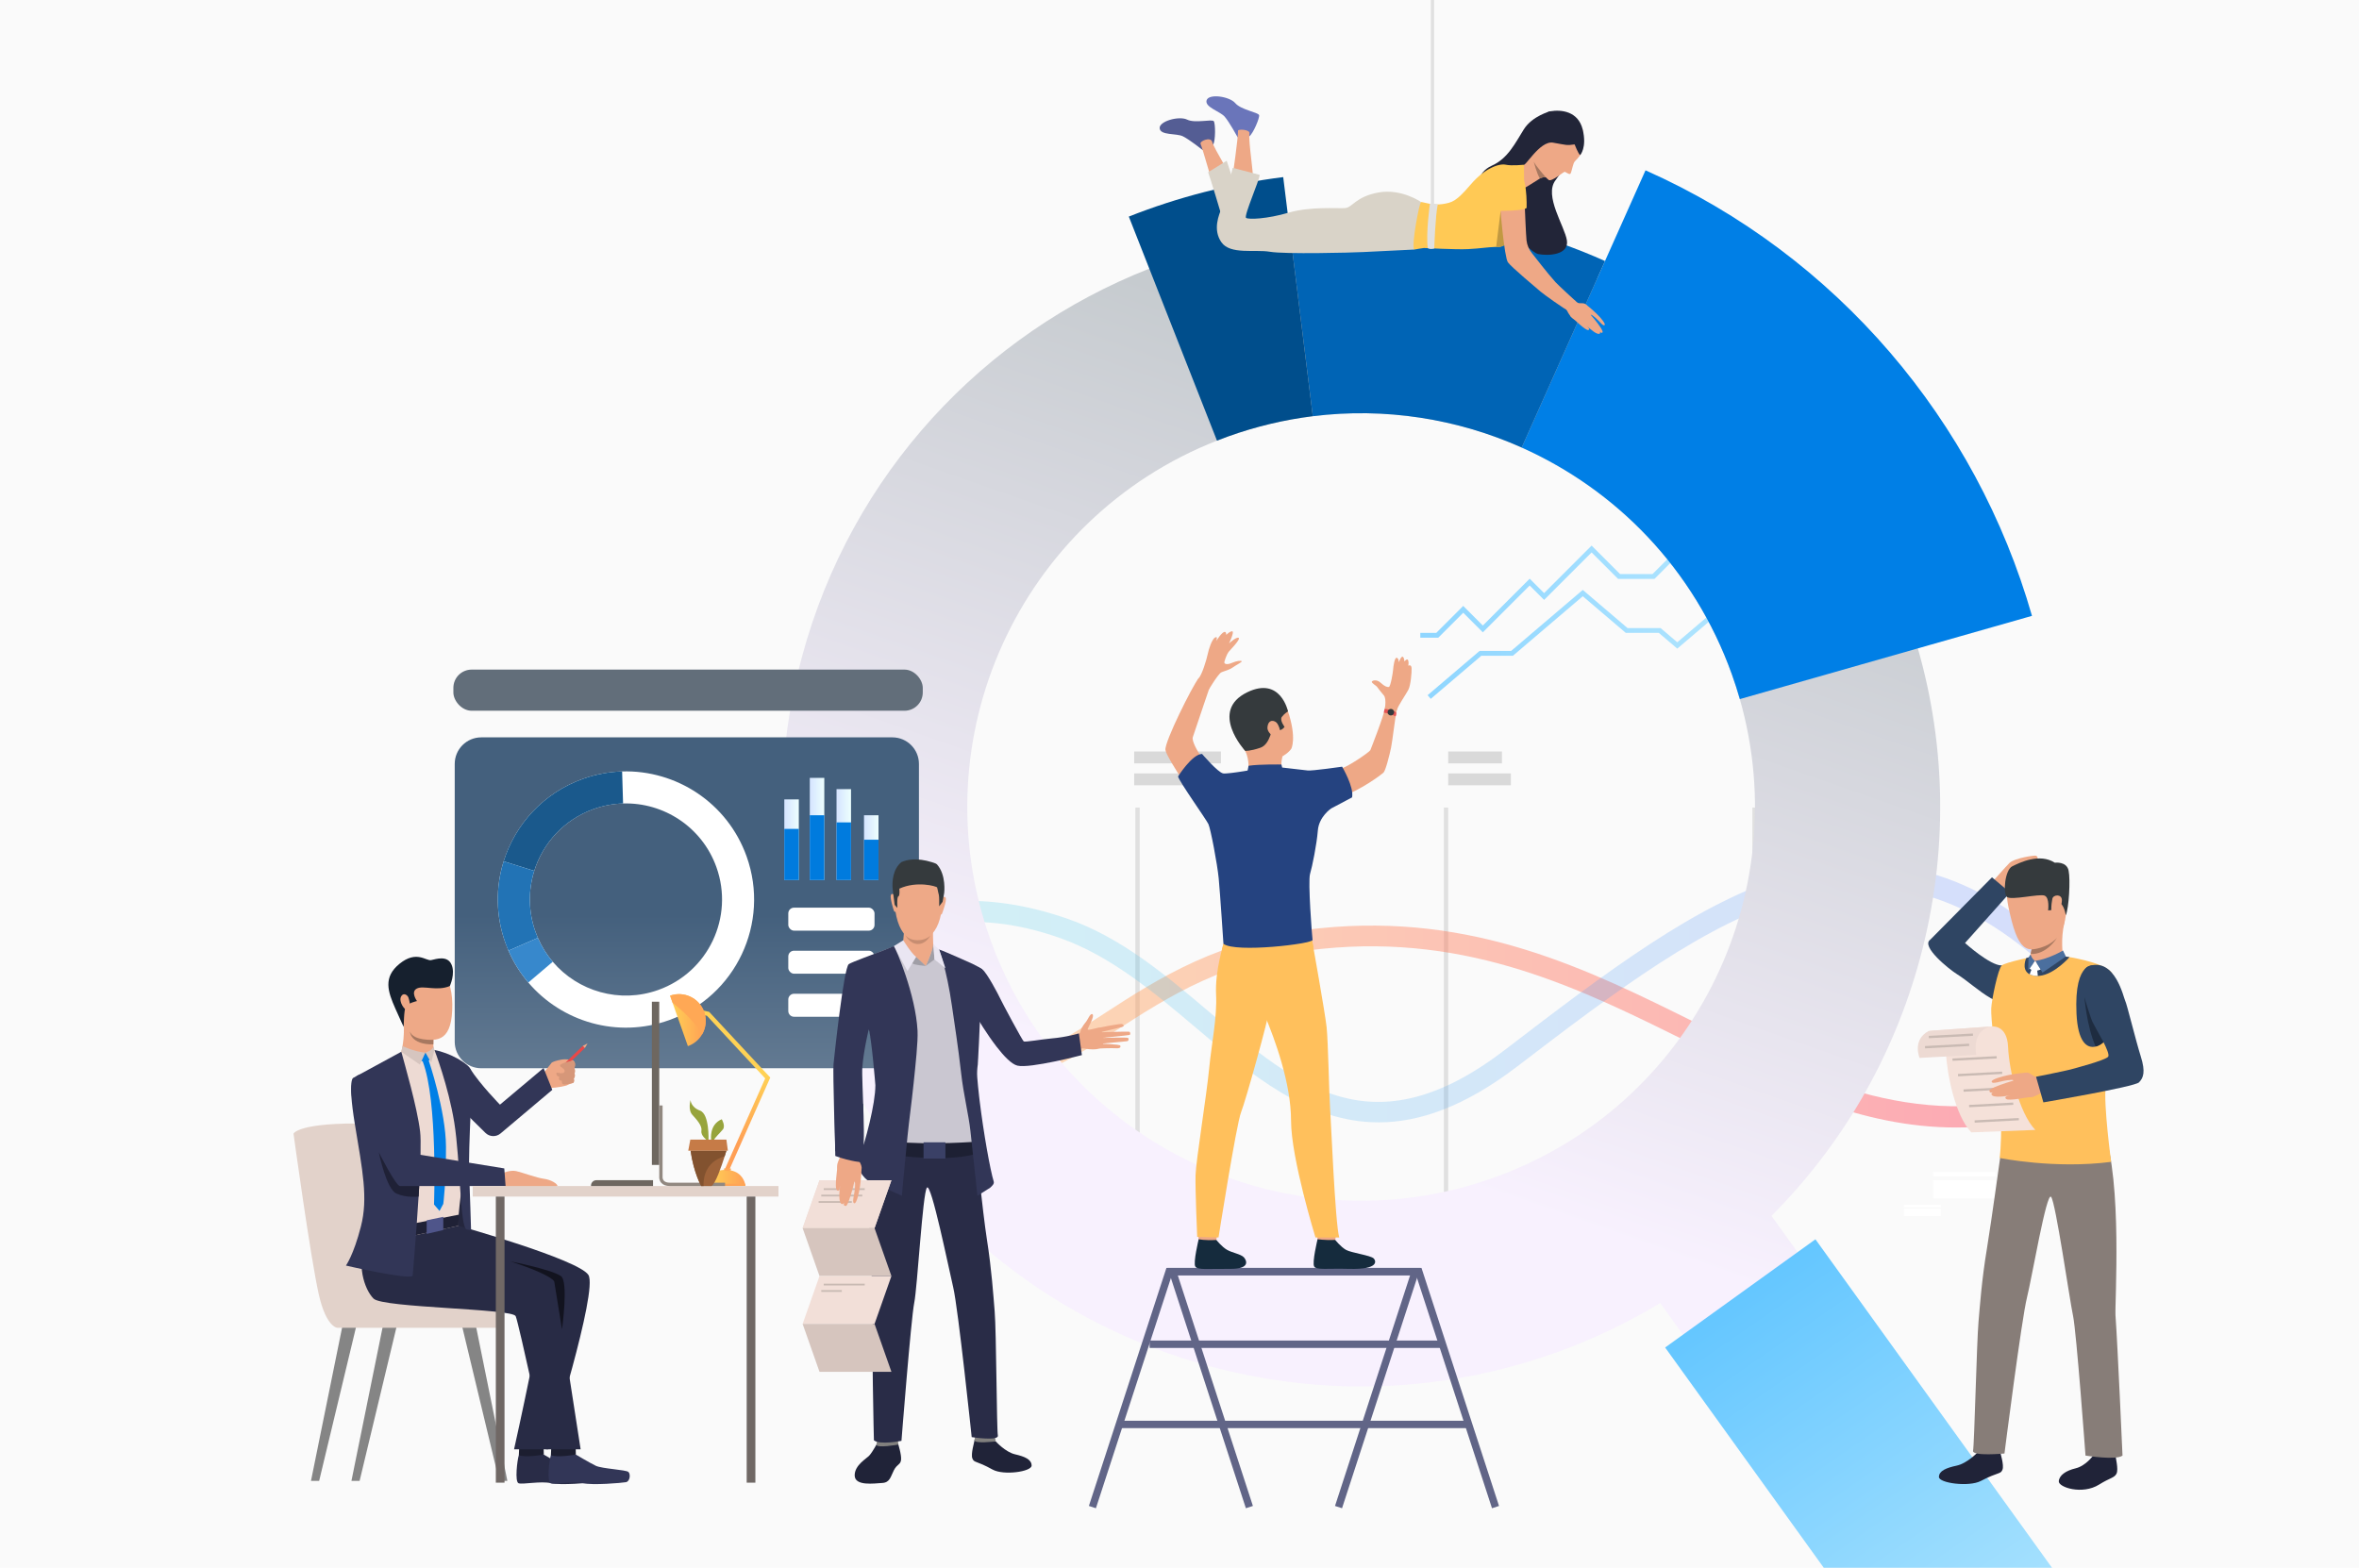 <?xml version="1.0" encoding="UTF-8"?> <svg xmlns="http://www.w3.org/2000/svg" xmlns:xlink="http://www.w3.org/1999/xlink" viewBox="0 0 3008.93 2000"><defs><style> .cls-1 { fill: #f5e1d9; } .cls-2 { mask: url(#mask); } .cls-3 { fill: #ffc955; } .cls-4 { fill: #e0e0e0; } .cls-5 { filter: url(#luminosity-noclip); } .cls-6 { fill: #a77860; } .cls-7 { fill: #ffc05c; } .cls-8 { fill: #12131f; } .cls-9 { fill: #0064b5; } .cls-10 { filter: url(#luminosity-noclip-3); } .cls-11 { filter: url(#luminosity-noclip-7); } .cls-12 { filter: url(#luminosity-noclip-5); } .cls-13 { fill: #007bde; } .cls-14 { fill: url(#linear-gradient-8); } .cls-15 { fill: url(#linear-gradient-5); } .cls-16 { fill: url(#linear-gradient-6); } .cls-17 { fill: url(#linear-gradient-4); } .cls-18 { fill: url(#linear-gradient-3); } .cls-19 { fill: url(#linear-gradient-2); } .cls-20 { fill: #ffa855; } .cls-21 { fill: #1d2033; } .cls-22 { fill: #918880; } .cls-23 { fill: #2f6b8c; } .cls-24 { fill: url(#linear-gradient-9); } .cls-24, .cls-25, .cls-26, .cls-27 { mix-blend-mode: multiply; } .cls-25 { fill: url(#linear-gradient-7); } .cls-28 { fill: #d9d9d9; } .cls-29 { fill: #c29941; } .cls-30 { fill: #152b3d; } .cls-31 { fill: url(#linear-gradient); } .cls-32 { fill: #e55353; } .cls-33 { fill: #6a75ba; } .cls-34 { fill: #16202e; } .cls-35 { fill: #eb4747; } .cls-36 { fill: #c78d71; } .cls-37 { fill: #616587; } .cls-38 { fill: #877d78; } .cls-39 { fill: #2273b5; } .cls-40 { fill: #9e633a; } .cls-41 { fill: #97a43c; } .cls-42 { isolation: isolate; } .cls-43 { mask: url(#mask-2); } .cls-44 { mask: url(#mask-3); } .cls-45 { mask: url(#mask-4); } .cls-46 { mask: url(#mask-5); } .cls-47 { mask: url(#mask-7); } .cls-48 { mask: url(#mask-6); } .cls-49 { mask: url(#mask-1); } .cls-26 { fill: url(#linear-gradient-11); } .cls-27 { fill: url(#linear-gradient-13); } .cls-50 { fill: #4b6f9e; } .cls-51 { fill: #254380; } .cls-52 { fill: #cac7d1; } .cls-53 { fill: #6e6760; } .cls-54 { fill: #292c47; } .cls-55 { fill: #222538; } .cls-56, .cls-57 { mix-blend-mode: hard-light; } .cls-58 { fill: #323657; } .cls-59 { fill: #545d94; } .cls-60 { fill: #d6c5be; } .cls-61 { fill: #1f2136; } .cls-62 { fill: #fff; } .cls-63 { fill: #3a4066; } .cls-64 { fill: #1a598c; } .cls-65 { fill: #282b45; } .cls-66 { fill: #24263d; } .cls-67 { fill: #2f4563; } .cls-68 { fill: #81807e; } .cls-69 { fill: #fafafa; } .cls-70 { fill: #c67b47; } .cls-71 { fill: #4f558a; } .cls-72 { fill: url(#linear-gradient-10); } .cls-73 { fill: url(#linear-gradient-12); } .cls-74 { fill: url(#linear-gradient-19); } .cls-75 { fill: url(#linear-gradient-14); } .cls-76 { fill: url(#linear-gradient-21); } .cls-77 { fill: url(#linear-gradient-20); } .cls-78 { fill: url(#linear-gradient-22); } .cls-79 { fill: url(#linear-gradient-23); } .cls-80 { fill: url(#linear-gradient-16); } .cls-81 { fill: url(#linear-gradient-17); } .cls-82 { fill: url(#linear-gradient-18); } .cls-83 { fill: #a09ea6; } .cls-84 { fill: #004e8c; } .cls-85 { fill: #e2d2ca; } .cls-86 { fill: #b8b8b8; } .cls-87 { fill: #3788cc; } .cls-88 { fill: #007fe6; } .cls-89 { opacity: .43; } .cls-90 { opacity: .22; } .cls-57 { fill: url(#linear-gradient-15); } .cls-91 { fill: #858585; } .cls-92 { fill: #1e2c40; } .cls-93 { fill: #202338; } .cls-94 { fill: #d69779; } .cls-95 { fill: #eae6f2; } .cls-96 { fill: #82522f; } .cls-97 { fill: #ffa555; } .cls-98 { fill: #1c1e30; } .cls-99 { fill: #f2dfd8; } .cls-100 { fill: #eea886; } .cls-101 { fill: #d9d3c8; } .cls-102 { fill: #c9bab3; } .cls-103 { fill: #eea987; } .cls-104 { fill: #eddad3; } .cls-105 { fill: #706865; } .cls-106 { fill: #d6c5bf; } .cls-107 { fill: #353a3d; } </style><linearGradient id="linear-gradient" x1="1057.39" y1="1309.6" x2="2631.48" y2="1309.6" gradientUnits="userSpaceOnUse"><stop offset="0" stop-color="#ffc05c"></stop><stop offset="1" stop-color="#ff3857"></stop></linearGradient><linearGradient id="linear-gradient-2" x1="1057.39" y1="1267" x2="2632.31" y2="1267" gradientUnits="userSpaceOnUse"><stop offset="0" stop-color="#40d5e6"></stop><stop offset="1" stop-color="#57f"></stop></linearGradient><linearGradient id="linear-gradient-3" x1="1820.95" y1="767.97" x2="2382.35" y2="767.97" gradientUnits="userSpaceOnUse"><stop offset="0" stop-color="#8fd6ff"></stop><stop offset="1" stop-color="#bfebfe"></stop></linearGradient><linearGradient id="linear-gradient-4" x1="1811.61" y1="695.89" x2="2371.2" y2="695.89" xlink:href="#linear-gradient-3"></linearGradient><linearGradient id="linear-gradient-5" x1="1915.66" y1="518.19" x2="1599.24" y2="1419.67" gradientUnits="userSpaceOnUse"><stop offset="0" stop-color="#c6cbcf"></stop><stop offset="1" stop-color="#f8f1fe"></stop></linearGradient><linearGradient id="linear-gradient-6" x1="2162.52" y1="1558.64" x2="2639.68" y2="2248.58" gradientUnits="userSpaceOnUse"><stop offset="0" stop-color="#57c1ff"></stop><stop offset="1" stop-color="#bfebfe"></stop></linearGradient><filter id="luminosity-noclip" x="378.48" y="1021.37" width="99.79" height="48.5" color-interpolation-filters="sRGB" filterUnits="userSpaceOnUse"></filter><filter id="luminosity-noclip-2" x="378.48" y="-9192" width="99.79" height="32766" color-interpolation-filters="sRGB" filterUnits="userSpaceOnUse"></filter><mask id="mask-1" x="378.48" y="-9192" width="99.79" height="32766" maskUnits="userSpaceOnUse"></mask><linearGradient id="linear-gradient-7" x1="423.47" y1="808.32" x2="431.87" y2="1214.52" gradientUnits="userSpaceOnUse"><stop offset="0" stop-color="#fff"></stop><stop offset="1" stop-color="#000"></stop></linearGradient><mask id="mask" x="378.48" y="1021.37" width="99.79" height="48.5" maskUnits="userSpaceOnUse"><g class="cls-5"><g class="cls-49"><polygon class="cls-25" points="401.87 1069.88 478.27 1069.88 454.89 1021.37 378.48 1021.37 401.87 1069.88"></polygon></g></g></mask><linearGradient id="linear-gradient-8" x1="423.47" y1="808.32" x2="431.87" y2="1214.52" gradientUnits="userSpaceOnUse"><stop offset="0" stop-color="#40d5e6"></stop><stop offset="1" stop-color="#57f"></stop></linearGradient><filter id="luminosity-noclip-3" x="342.73" y="1021.37" width="41.59" height="48.5" color-interpolation-filters="sRGB" filterUnits="userSpaceOnUse"></filter><filter id="luminosity-noclip-4" x="342.73" y="-9192" width="41.59" height="32766" color-interpolation-filters="sRGB" filterUnits="userSpaceOnUse"></filter><mask id="mask-3" x="342.73" y="-9192" width="41.59" height="32766" maskUnits="userSpaceOnUse"></mask><linearGradient id="linear-gradient-9" x1="358.65" y1="809.66" x2="367.05" y2="1215.86" gradientUnits="userSpaceOnUse"><stop offset="0" stop-color="#fff"></stop><stop offset="1" stop-color="#000"></stop></linearGradient><mask id="mask-2" x="342.73" y="1021.37" width="41.59" height="48.5" maskUnits="userSpaceOnUse"><g class="cls-10"><g class="cls-44"><polygon class="cls-24" points="366.12 1069.88 384.32 1069.88 360.94 1021.37 342.73 1021.37 366.12 1069.88"></polygon></g></g></mask><linearGradient id="linear-gradient-10" x1="358.65" y1="809.66" x2="367.05" y2="1215.86" xlink:href="#linear-gradient-8"></linearGradient><filter id="luminosity-noclip-5" x="2419.55" y="164.95" width="84.72" height="32.68" color-interpolation-filters="sRGB" filterUnits="userSpaceOnUse"></filter><filter id="luminosity-noclip-6" x="2419.55" y="-9192" width="84.72" height="32766" color-interpolation-filters="sRGB" filterUnits="userSpaceOnUse"></filter><mask id="mask-5" x="2419.55" y="-9192" width="84.72" height="32766" maskUnits="userSpaceOnUse"></mask><linearGradient id="linear-gradient-11" x1="2508.55" y1="6.81" x2="2411.09" y2="371.39" gradientTransform="translate(4923.82 362.57) rotate(-180)" gradientUnits="userSpaceOnUse"><stop offset="0" stop-color="#fff"></stop><stop offset="1" stop-color="#000"></stop></linearGradient><mask id="mask-4" x="2419.55" y="164.95" width="84.72" height="32.68" maskUnits="userSpaceOnUse"><g class="cls-12"><g class="cls-46"><rect class="cls-26" x="2419.55" y="164.95" width="84.72" height="32.68" transform="translate(4923.82 362.57) rotate(180)"></rect></g></g></mask><linearGradient id="linear-gradient-12" x1="2508.55" y1="6.81" x2="2411.09" y2="371.39" gradientTransform="translate(4923.82 362.57) rotate(-180)" xlink:href="#linear-gradient-8"></linearGradient><filter id="luminosity-noclip-7" x="2419.55" y="149.7" width="84.72" height="6.15" color-interpolation-filters="sRGB" filterUnits="userSpaceOnUse"></filter><filter id="luminosity-noclip-8" x="2419.55" y="-9192" width="84.72" height="32766" color-interpolation-filters="sRGB" filterUnits="userSpaceOnUse"></filter><mask id="mask-7" x="2419.55" y="-9192" width="84.72" height="32766" maskUnits="userSpaceOnUse"></mask><linearGradient id="linear-gradient-13" x1="2494.27" y1="31.74" x2="2418.78" y2="314.1" gradientTransform="translate(4923.82 305.55) rotate(-180)" gradientUnits="userSpaceOnUse"><stop offset="0" stop-color="#fff"></stop><stop offset="1" stop-color="#000"></stop></linearGradient><mask id="mask-6" x="2419.55" y="149.7" width="84.72" height="6.15" maskUnits="userSpaceOnUse"><g class="cls-11"><g class="cls-47"><rect class="cls-27" x="2419.55" y="149.7" width="84.72" height="6.15" transform="translate(4923.82 305.55) rotate(180)"></rect></g></g></mask><linearGradient id="linear-gradient-14" x1="2494.27" y1="31.74" x2="2418.78" y2="314.1" gradientTransform="translate(4923.82 305.55) rotate(-180)" xlink:href="#linear-gradient-8"></linearGradient><linearGradient id="linear-gradient-15" x1="877.64" y1="973.82" x2="877.64" y2="1506.17" gradientUnits="userSpaceOnUse"><stop offset="0" stop-color="#626e7a"></stop><stop offset="1" stop-color="#f5f5f5"></stop></linearGradient><linearGradient id="linear-gradient-16" x1="876.06" y1="1166.85" x2="876.06" y2="2306.57" gradientUnits="userSpaceOnUse"><stop offset="0" stop-color="#44607d"></stop><stop offset="1" stop-color="#f5f5f5"></stop></linearGradient><linearGradient id="linear-gradient-17" x1="1000.39" y1="1071.25" x2="1018.91" y2="1071.25" gradientUnits="userSpaceOnUse"><stop offset="0" stop-color="#d5e4ff"></stop><stop offset="1" stop-color="#edfffe"></stop></linearGradient><linearGradient id="linear-gradient-18" x1="1032.89" y1="1057.53" x2="1051.41" y2="1057.53" xlink:href="#linear-gradient-17"></linearGradient><linearGradient id="linear-gradient-19" x1="1067" y1="1064.71" x2="1085.51" y2="1064.71" xlink:href="#linear-gradient-17"></linearGradient><linearGradient id="linear-gradient-20" x1="1102.04" y1="1081.37" x2="1120.55" y2="1081.37" xlink:href="#linear-gradient-17"></linearGradient><linearGradient id="linear-gradient-21" x1="936.52" y1="1459.52" x2="936.52" y2="1369.85" gradientUnits="userSpaceOnUse"><stop offset="0" stop-color="#ff9f55"></stop><stop offset="1" stop-color="#ffd255"></stop></linearGradient><linearGradient id="linear-gradient-22" x1="-8729.8" y1="1502.78" x2="-8682.09" y2="1502.78" gradientTransform="translate(-7778.95) rotate(-180) scale(1 -1)" xlink:href="#linear-gradient-21"></linearGradient><linearGradient id="linear-gradient-23" x1="-8679.15" y1="1301.4" x2="-8633.63" y2="1301.4" gradientTransform="translate(-7778.95) rotate(-180) scale(1 -1)" xlink:href="#linear-gradient-21"></linearGradient></defs><g class="cls-42"><g id="_Слой_1" data-name="Слой 1"><g><rect class="cls-69" width="3008.93" height="2000"></rect><g><rect class="cls-4" x="1448.15" y="1030.26" width="5.53" height="580.66"></rect><rect class="cls-4" x="1841.67" y="1030.26" width="5.53" height="580.66"></rect><rect class="cls-4" x="2235.19" y="1030.26" width="5.54" height="580.66"></rect><rect class="cls-28" x="1057.39" y="958.7" width="94.26" height="15.14"></rect><rect class="cls-28" x="1057.39" y="986.68" width="133.7" height="15.14"></rect><rect class="cls-28" x="1446.67" y="958.7" width="110.66" height="15.14"></rect><rect class="cls-28" x="1446.67" y="986.68" width="70.76" height="15.14"></rect><rect class="cls-28" x="1847.2" y="958.7" width="68.57" height="15.14"></rect><rect class="cls-28" x="1847.2" y="986.68" width="79.93" height="15.14"></rect><rect class="cls-28" x="2240.73" y="958.7" width="99.89" height="15.14"></rect><rect class="cls-28" x="2240.73" y="986.68" width="79.93" height="15.14"></rect><rect class="cls-86" x="1450.91" y="1645.32" width="62.61" height="20.18"></rect><rect class="cls-86" x="1847.2" y="1645.32" width="62.61" height="20.18"></rect><rect class="cls-86" x="2240.73" y="1645.32" width="62.61" height="20.18"></rect><g class="cls-89"><path class="cls-31" d="M2495.11,1438.39c-122.74,0-229.44-53.06-340.67-108.38-137.33-68.29-279.32-138.9-468.51-119.56-120.81,12.35-196.64,61.55-263.54,104.95-60.58,39.3-117.85,73.87-195.41,76.82-125.36,4.77-168.84-48.7-169.57-51.96v-34.31h0c.16.59,27.53,60.6,169.44,59.89,69.89-.35,121.47-33.82,181.19-72.57,69.41-45.03,148.07-96.07,275.22-109.07,196.78-20.11,342.25,52.23,482.94,122.19,147.21,73.2,287.68,141.85,465.3,82.29v28.21c-50.63,16.98-91.12,21.49-136.37,21.49Z"></path></g><g class="cls-90"><path class="cls-19" d="M1758.35,1431.82c-90.6,0-162.46-60.93-232.81-120.57-53.34-45.22-108.68-91.46-172.56-114.27-194.96-69.61-294.7,57.5-295.59,58.62v-38.66c1.05-1.32,18.85-24.43,70.32-46.48,46.86-20.08,125.49-36.1,233.94,1.62,68.71,23.9,125.77,72.28,180.96,119.06,111.94,94.91,208.62,176.87,376.52,48.49,127.16-97.24,247.04-189.9,364.99-223.76,115.36-33.11,235.63-8.87,348.21,103.71l-.83,35.11c-239.14-240.19-442.76-88.02-696.34,105.89-67.17,51.36-125.04,71.25-176.79,71.25Z"></path></g></g><polygon class="cls-18" points="1824.94 891.54 1820.95 886.85 1887.24 830.38 1927.5 830.38 2018.84 752.56 2075.97 801.23 2118.1 801.23 2139.4 819.37 2205.56 763.01 2239.14 763.01 2378.36 644.4 2382.35 649.09 2241.4 769.17 2207.82 769.17 2139.4 827.46 2115.83 807.39 2073.71 807.39 2018.84 760.65 1929.77 836.54 1889.51 836.54 1824.94 891.54"></polygon><polygon class="cls-17" points="1834.52 813.53 1811.61 813.53 1811.61 807.37 1831.97 807.37 1866.37 772.97 1891.38 797.99 1951.14 738.23 1969.52 756.61 2030.1 696.03 2066.4 732.33 2107.79 732.33 2171.68 668.45 2226.78 668.45 2267.51 627.71 2317.37 627.71 2366.84 578.24 2371.2 582.6 2319.92 633.88 2270.06 633.88 2229.33 674.61 2174.23 674.61 2110.35 738.49 2063.85 738.49 2030.1 704.74 1969.52 765.32 1951.14 746.94 1891.38 806.7 1866.37 781.68 1834.52 813.53"></polygon><path class="cls-15" d="M2446.34,827.54c-.04-.13-.07-.26-.11-.39-58.92-205.48-205.97-381.12-409.14-471.49h-.02c-34.81-15.63-71.33-28.58-109.24-38.79-94.86-25.53-190.44-31.31-282.31-19.94-.07.02-.17.02-.24.04l-.13-.04c-61.82,7.74-121.99,23.18-179.2,45.8-.11.04-.22.09-.34.13-210.12,82.64-379.6,260.5-442.76,495.23-106.02,393.96,127.33,799.15,521.16,905.14,202.24,54.42,407.43,19.38,573.6-80.88l31.02,43.08,146.19-105.28-35.29-49.01c88.06-88.31,154.91-200.14,189.65-329.23,36.13-134.25,32.86-269.84-2.84-394.37ZM1905.59,1502.29c-261.11,93.57-548.66-42.23-642.23-303.34-91.84-256.25,37.25-537.98,288.91-636.81,4.77-1.87,9.57-3.68,14.43-5.42,35.63-12.77,71.74-21.27,107.78-25.76,92.42-11.51,184.36,3.29,266.46,39.96,120.6,53.87,219.91,154.96,267.99,289.13,3.78,10.56,7.2,21.16,10.24,31.79,72.13,252.25-63.03,520.64-313.58,610.43Z"></path><path class="cls-88" d="M2591.81,785.67l-145.58,41.48-227.05,64.71c-3.05-10.64-6.47-21.23-10.24-31.8-48.08-134.17-147.39-235.26-267.99-289.13l96.13-215.28h.02l10.11-22.66,51.67-115.71c244.87,108.92,422.05,320.69,492.94,568.38Z"></path><path class="cls-9" d="M2047.21,332.99l-10.11,22.66-96.15,215.28c-82.1-36.67-174.04-51.48-266.46-39.96l-28.95-234.05-3.03-24.54c94.98-11.79,193.78-5.81,291.86,20.58,39.14,10.52,76.9,23.91,112.85,40.04Z"></path><path class="cls-84" d="M1674.48,530.96c-36.04,4.49-72.15,12.99-107.78,25.76-4.86,1.74-9.66,3.55-14.43,5.42l-86.32-219.43-26.13-66.41c62.83-24.88,128.9-41.85,196.79-50.34l.15.04,5.74,46.38,3.03,24.54,28.95,234.05Z"></path><polygon class="cls-16" points="2617.32 2000 2326.22 2000 2123.9 1719.05 2315.6 1581.01 2617.32 2000"></polygon><g><g><g><path class="cls-33" d="M1578.6,175.07s-10.49-19.26-16.46-26.18c-5.97-6.93-25.79-12.13-23.1-20.98,2.7-8.85,29.26-5,36.57,3.66,7.31,8.66,29.64,11.74,30.41,15.4.77,3.66-7.75,23.67-12.54,26.95-4.79,3.27-14.89,1.16-14.89,1.16Z"></path><path class="cls-59" d="M1534.01,191.38s-17.09-13.55-25.31-17.54c-8.23-3.99-28.49-.89-29.53-10.08-1.04-9.2,24.86-16.21,35.02-11.17,10.15,5.04,31.87-.99,34.03,2.06,2.16,3.05,2.29,24.81-.81,29.71s-13.39,7.02-13.39,7.02Z"></path><path class="cls-100" d="M1571.96,226.65s7.46-51.01,7.12-59.86c-.1-2.53,15.35-1.59,14.63,3.27-1.57,10.58,5.56,51.59,4.32,59.09-1.24,7.51-26.7,2.22-26.07-2.5Z"></path><path class="cls-100" d="M1548.59,241.31s-13.98-49.53-17.24-57.77c-1.45-3.67,12.79-9.34,14.73-2.81,3.03,10.26,25.58,45.14,27.43,52.52,1.84,7.38-23.62,12.65-24.92,8.06Z"></path><path class="cls-101" d="M1558.29,275.73s-15.01-50.62-17.32-56.01l23.67-14.63s10.97,32.34,12.51,40.42c1.54,8.08-18.86,30.22-18.86,30.22Z"></path><path class="cls-55" d="M1977.37,141.98s-22.86,5.78-33.74,23.07c-10.88,17.29-20.28,37.2-40.72,46.24-20.44,9.03-20.57,32.31-18.98,35.9,1.59,3.59,64.38,74.17,78.08,76.9,13.7,2.73,39.35.83,36.61-17.31-2.74-18.14-29.63-57.15-14.54-76.83,15.09-19.68,18.89-37.81,18.89-37.81l-25.61-50.16Z"></path><path class="cls-100" d="M1973.39,226.4s-.67-.22-1.79-.32c-1.3-.12-3.19-.08-5.35.64-.54.18-1.25.54-2.09,1.04-5.43,3.2-18.29,11.89-20.03,12.1-2.01.24-.31-29.75-.31-29.75,0,0,6.85-12.11,7.71-20.08.86-7.97,21.86,36.38,21.86,36.38Z"></path><path class="cls-101" d="M1812.56,257.74s-25.12-17.61-54.57-12.13c-29.45,5.49-32.62,19.25-42.73,19.88-10.11.62-43.89-2.26-71.6,5.82-27.72,8.08-51.1,8.95-54.28,6.64-3.18-2.31,17.32-48.5,17.32-54.86l-34.36-8.95s-9.82,41-13.66,50.24c-4.12,9.88-12.03,28.49-.77,44.66,11.26,16.17,42.73,8.88,61.79,12.14,19.05,3.26,104.35,1.17,119.24.37,16.17-.87,64.96-3.18,64.96-3.18l8.66-60.63Z"></path><path class="cls-100" d="M2018.87,166.45s1.6,24.81-3.91,32.26c-2.2,2.98-3.7,4.6-4.7,5.47-1.41,1.23-2.51,2.78-3.14,4.55-1.7,4.77-2.75,11.49-4.11,12.92-1.48,1.56-5.76-2.41-7.32-2.42-1.55,0-16.67,13.04-20.28,10.37-3.61-2.67-25.67-25.05-23.81-40.39,1.85-15.34,8.62-38.25,33.45-38.11,24.83.14,31.92,9.18,33.82,15.35Z"></path><path class="cls-3" d="M1943.83,284.88c-.48,1.02-9.61,15.6-19.61,24.06-4.15,3.51-8.45,5.97-12.35,5.97-1.19,0-2.35.02-3.48.05-11.48.31-20.29,2.07-35.79,2.84-16.1.8-55.15-1.44-56.3-1.44s-12.42,2.02-12.42,2.02c-4.04-4.91,6.64-60.34,8.66-60.63,2.02-.29,15.01,4.62,27.43,2.6,12.42-2.02,17.32-3.18,35.8-24.83,18.48-21.65,36.96-27.14,44.75-25.41,7.8,1.73,23.29,0,23.29,0,0,0,.67,73.33,0,74.78Z"></path><path class="cls-55" d="M2008.43,184.22s4.63,11.99,7.08,13.64c0,0,8.93-9.44,3.2-32.75-5.74-23.3-27.37-25.5-41.33-23.13-17.38,2.95-34.89,61.77-33.98,67.5.9,5.73,20.38-30.4,37.45-27.49,17.07,2.91,17.2,3.86,27.6,2.23Z"></path><path class="cls-6" d="M1971.6,226.07c-1.3-.12-3.18.01-5.33.74-.54.18-1.27.45-2.11.94-3.99-6.23-7.69-20.99-7.81-21.49,2.66,5.68,15.25,19.81,15.25,19.81Z"></path><path class="cls-29" d="M1924.23,308.93c-4.15,3.51-8.45,5.97-12.35,5.97-1.19,0-2.35.02-3.48.05l5.66-45.95,10.16,39.94Z"></path><path class="cls-100" d="M2014.06,388.07l-11.08,10.08c-9.56-5.12-33.52-22.37-38.13-26.29-4.83-4.12-37.07-31.08-41.5-37.23-4.47-6.15-10.12-69.66-9.55-72.57.57-2.87,28.03-4.34,31.14,2.38,0,0,1.43,36.22,2.17,42.29.7,6.06,3.02,11.54,7.18,16.64,5.75,7.06,18.01,23.45,29.88,36.71,2.83,3.16,26.23,24.84,29.89,27.99Z"></path><path class="cls-3" d="M1947.2,265.24s1.73-48.24-13.95-47.64c-19.83.75-22.81,25.02-20.11,51.39,0,0,29.64.29,34.07-3.75Z"></path><path class="cls-100" d="M2008.72,383.34s1.48,2.32,3.62,3.05c3.69,1.25,9.15-1.15,11.85,3.68,2.69,4.84-10.31,16.92-13.8,17.65-3.49.73-9.09-4.7-13.47-15.43-4.38-10.73,11.81-8.95,11.81-8.95Z"></path><path class="cls-100" d="M2023.04,388.56s6.63,5.05,13.34,11.53c5.88,5.69,11.87,13.16,10.36,14.56-2.06,1.93-6.08-4.49-12.29-9.75-5.72-4.85-5.39-2.98-5.39-2.98,0,0-.06-.54,5.15,5.91,5.61,6.93,11.4,15.15,9.67,16.34-1.08.75-1.13.94-3.58-1.26,1.14,1.55.87,2.07.27,2.57-3.13,2.62-12.95-6.35-16.85-9.91,2.98,2.75,4.87,5.08,1.85,5.44-3.46.41-16.78-12.87-22.01-17.19-5.7-4.71,19.48-15.26,19.48-15.26Z"></path></g><path class="cls-4" d="M1823.85,259.95s-5.3,37.96-2.69,56.63c0,0,2.76,2.05,8.25.39,0,0,1.37-41.44,4.45-56.15,0,0-1.69-1.28-10.02-.88Z"></path></g><rect class="cls-4" x="1825.1" width="4.1" height="288.65"></rect></g><g><rect class="cls-62" x="2465.93" y="1495.11" width="79.47" height="5.57" transform="translate(5011.34 2995.79) rotate(180)"></rect><rect class="cls-62" x="2465.93" y="1505.61" width="79.47" height="23.42" transform="translate(5011.34 3034.63) rotate(180)"></rect><rect class="cls-62" x="2428.61" y="1536.9" width="46.88" height="3.5" transform="translate(4904.09 3077.3) rotate(180)"></rect><rect class="cls-62" x="2428.61" y="1541.93" width="46.88" height="9.48" transform="translate(4904.09 3093.34) rotate(180)"></rect><rect class="cls-62" x="2558.45" y="1465.09" width="3.5" height="65.62" transform="translate(5120.4 2995.79) rotate(180)"></rect></g><g class="cls-2"><polygon class="cls-14" points="401.87 1069.88 478.27 1069.88 454.89 1021.37 378.48 1021.37 401.87 1069.88"></polygon></g><g class="cls-43"><polygon class="cls-72" points="366.12 1069.88 384.32 1069.88 360.94 1021.37 342.73 1021.37 366.12 1069.88"></polygon></g><g class="cls-45"><rect class="cls-73" x="2419.55" y="164.95" width="84.72" height="32.68" transform="translate(4923.82 362.57) rotate(180)"></rect></g><g class="cls-48"><rect class="cls-75" x="2419.55" y="149.7" width="84.72" height="6.15" transform="translate(4923.82 305.55) rotate(180)"></rect></g><rect class="cls-57" x="578.29" y="854.23" width="598.71" height="52.47" rx="23.29" ry="23.29"></rect><g><polygon class="cls-37" points="1494.62 1626.93 1798.63 1626.93 1702.82 1921.18 1711.78 1924.1 1811.61 1617.51 1487.78 1617.51 1388.89 1921.18 1397.85 1924.1 1494.62 1626.93"></polygon><polygon class="cls-37" points="1598.09 1921.18 1502.27 1626.93 1806.28 1626.93 1903.05 1924.1 1912.01 1921.18 1813.13 1617.51 1489.29 1617.51 1589.13 1924.1 1598.09 1921.18"></polygon><rect class="cls-37" x="1466.33" y="1710.17" width="372.1" height="9.42"></rect><rect class="cls-37" x="1428" y="1812.48" width="445.19" height="9.42"></rect></g><g><path class="cls-100" d="M1646.96,955.36s7.58-13.26-4.44-48.81c-11.62-34.38-51.86-31.26-64.65-9.24-12.79,22.02-8.47,35.7,10.36,60.57,18.83,24.87,50.92,8.84,58.73-2.53Z"></path><path class="cls-100" d="M1553.5,1566.9s-1.99,14.6-2.24,16.79c-.25,2.19-22.15-1.29-22.15-1.29l-1.77-17.38s23.42-.18,26.16,1.88Z"></path><path class="cls-30" d="M1551.49,1581.83s6.94,8.8,13.65,12.63c6.71,3.83,17.26,5.35,21.23,9.32,2.86,2.87,10.43,15.2-17.44,14.95-27.87-.25-41.31,1.74-44.3-2.99-2.99-4.73,4.32-34.9,4.32-34.9,0,0,6.82,1.92,22.54.99Z"></path><path class="cls-100" d="M1705.14,1566.9s-1.99,14.6-2.24,16.79c-.25,2.19-22.15-1.29-22.15-1.29l-1.77-17.38s23.43-.18,26.16,1.88Z"></path><path class="cls-30" d="M1703.13,1581.83s6.94,8.8,13.65,12.63c6.71,3.83,31.41,6.98,35.38,10.95,2.87,2.86,7.63,14.4-31.59,13.32-27.86-.77-41.31,1.74-44.3-2.99-2.99-4.73,4.32-34.9,4.32-34.9,0,0,8.66,1.54,22.54.99Z"></path><path class="cls-7" d="M1560.87,1203.42s-11.23,34.9-9.75,64.97c1.48,30.07-5.81,62.98-8.78,94.39-3.32,35.02-16.91,117.93-17.4,136.66-.49,18.73,2.11,78.55,2.11,78.55l27.2.66s22.84-144.94,28.76-159.73c5.92-14.79,35.25-120.23,36.24-132.06.99-11.83-58.37-83.44-58.37-83.44Z"></path><path class="cls-7" d="M1673.64,1199.79s16.51,92.26,18.48,110.67c1.97,18.4,3.29,89.07,4.27,100.57.99,11.5,6.57,150.53,11.83,167.62h-30.33s-31.14-101.07-31.14-148.89-20.62-103.96-33.93-135.51c-13.31-31.55-43.78-32.3-51.96-90.83,0,0,101.69-22.2,112.77-3.63Z"></path><path class="cls-100" d="M1635.96,964.75s-3.42,9.96,0,17.06c3.42,7.1-43.71,2.84-43.71,2.84,0,0,2.13-14.68-4.03-26.76-6.16-12.08,47.73,6.86,47.73,6.86Z"></path><path class="cls-7" d="M1558.68,1211.03s16.95,17.41,116.47-2.71l-1.52-8.52-113.14,4.26-1.82,6.98Z"></path><path class="cls-100" d="M1643.09,984.11s17.41,1.78,22.38,2.72c4.97.95,38.45-5.99,45.32-6.7,6.87-.71,36.15-20.77,37.1-23.14.95-2.37,17.82-45.08,18.76-54.32.95-9.24,16.43-4.47,15.1,1.9-2.48,11.9-5.67,40.8-7.42,49.18-1.89,9.04-6.95,29.53-9.79,32.05s-29.21,22.58-55.02,31.1c-25.81,8.53-45.24,21.08-45.24,21.08h-127.22s-49.48-70.73-50.55-81.39c-1.07-10.66,34.56-81.49,41.67-90.37,7.1-8.88,17.38,2.9,17.38,2.9,0,0-21.29,62.46-24.13,71.34-2.84,8.88,24.76,47.9,32.34,48.02,7.58.12,27.04-2.37,35.68-2.72,8.64-.36,17.76-4.14,17.76-4.14l35.88,2.49Z"></path><path class="cls-51" d="M1697.92,1031.36s-15.57,10.35-16.99,28.12c-1.42,17.76-7.1,45.82-9.95,55.41-2.84,9.59,2.49,79.21,3.2,84.19.71,4.97-98.44,16.79-113.67,4.97,0,0-4.26-65-6.04-83.48-1.78-18.47-10.3-63.23-13.14-69.27-2.84-6.04-37.3-54.37-38.72-60.74,0,0,17.83-28.42,30.61-28.77,0,0,20.31,23.8,26.93,24.87,6.62,1.07,47.21-6.37,47.22-6.43,0,0,4.43,6.03,27.98-1.07,0,0,28.05,3.17,32.61,3.75,5.53.71,43.93-4.82,43.93-4.82,0,0,15.41,26.02,12.71,39.15l-26.68,14.13Z"></path><path class="cls-100" d="M1765.76,908.23s3.48-16.46-.71-21.19c-2.38-2.69-8.11-9.81-8.64-10.86-.52-1.05-6.67-4.58-6.67-6.28s6.02-3.79,11.25,1.05c5.23,4.84,8.51,5.89,10.6,5.37,2.09-.52,5.1-17.93,5.37-22.25s1.93-15.7,4.63-14.92c2.7.79,2.57,5.76,2.57,5.76,0,0,3.14-8.64,5.23-6.94,2.09,1.7,1.83,5.89,1.83,5.89,0,0,3.93-4.84,4.97-1.31,1.05,3.53,0,6.67,0,6.67,0,0,4.06-2.22,4.32,3.27.26,5.5-1.18,21.59-4.06,27.35-2.88,5.76-13.65,20.82-14.94,26.7-1.29,5.88-15.76,1.69-15.76,1.69Z"></path><path class="cls-100" d="M1542.09,879.32s11.84-19.89,15.86-21.67c4.03-1.78,9.71-2.78,14.68-6.33,4.97-3.55,11.54-6.51,11.19-7.7-.36-1.18-6.22-.71-12.49,2.01-6.28,2.72-9.03,1.41-9.62-.01-.59-1.42,3.35-11.45,5.24-13.82,1.89-2.37,15.39-15.95,13.14-17.96-2.25-2.01-11.01,5.45-12.43,6.99,0,0,6.99-14.68,4.26-15.39-2.72-.71-7.81,4.5-7.81,4.5,0,0,.59-12.55-12.91,7.81,0,0,2.84-6.75-1.3-4.5-4.14,2.25-8.17,14.92-9.47,21.31-1.3,6.39-7.21,26.76-12.25,31.68-5.04,4.91,13.91,13.08,13.91,13.08Z"></path><path class="cls-107" d="M1588.23,957.89s6.24.55,19.5-4.03c13.26-4.58,14.25-27.77,17.12-25.02,5.85,5.6,11.38,1.74,13.59-1.58,0,0-6.47-8.53-3.47-12.63,3-4.1,7.88-7.1,7.88-7.1,0,0-9.33-44.96-51.78-24.48-49.73,24-2.84,74.84-2.84,74.84Z"></path><path class="cls-51" d="M1635.96,981.81l-1.5-6.5s-27.09-.55-41.88,1.59l-1.56,7.77s18.93,8.59,44.93-2.86Z"></path><path class="cls-100" d="M1629.28,923.15c-2.46-4.09-11.56-6.85-12.63,4.74-.83,8.98,16.26,18.79,16.42,10.42.16-8.37-2.15-12.44-3.79-15.16Z"></path><path class="cls-32" d="M1766.4,904.49s9.78.24,14.52,4.52c0,0,.31,2.72-.79,4.86,0,0-8.47-3.95-14.97-4.69,0,0,.11-3.55,1.25-4.69Z"></path><path class="cls-107" d="M1777.93,906.93c.9,2.14-.1,4.61-2.24,5.51-2.14.9-4.6-.1-5.51-2.24-.9-2.14.1-4.6,2.24-5.51,2.14-.9,4.6.1,5.51,2.24Z"></path></g><g><g><path class="cls-103" d="M2550.17,1134.93s-8.67,1.16-8.61-2.51c.07-3.67.66-8.46.66-8.46l7.95,10.98Z"></path><path class="cls-103" d="M2598.94,1095.11l-28.48,22.04c3.63-.69,9.71-1.56,9.85.34.2,2.71-10.83,5.98-14.32,8.44-3.2,2.26-6.56,6.29-7.46,6.47l-6.23,5.34-10.07-13.79s16.63-18.81,20.63-22.83c6.51-6.53,32.86-10.35,34.31-9.41,2.6,1.71,1.77,3.39,1.77,3.39Z"></path></g><path class="cls-67" d="M2563.79,1138.67l-22.98-19.46-78.79,79.61c-12.34,8.48,24.05,37.71,34.33,44.08,26.41,16.38,57.56,54.27,89.88,31.16,35.04-25.06-15.97-42.88-32.97-42.45-14.73.38-46.83-28.6-46.83-28.6l57.36-64.35Z"></path><path class="cls-93" d="M2522.2,1853.1s-13.09,13.75-26.38,16.62c-13.29,2.88-22.58,6.55-22.68,14.44-.1,7.89,38.24,13.09,53.45,5.13,22.7-11.87,25-8.29,27.52-14.22,2.52-5.93-3.02-21.8-2.86-23.68.2-2.33-29.05,1.71-29.05,1.71Z"></path><path class="cls-23" d="M2523.67,1846.52s-1.73,6.44-1.47,6.58c.26.14,29.95,3.46,29.05-1.71-.73-4.19-1.77-8.75-1.77-8.75l-25.81,3.87Z"></path><path class="cls-93" d="M2670.07,1856.68s-9.63,13.39-22.51,16.48c-12.7,3.04-20.93,8.84-21.55,16.51-.62,7.67,29.94,17.7,51.42,4.24,14.11-8.85,19.37-8.34,22.22-13.97,2.84-5.62-1.49-21.38-1.2-23.2.35-2.26-28.37-.05-28.37-.05Z"></path><path class="cls-23" d="M2670.46,1850.06s-.63,6.47-.39,6.62c.24.15,28.54,5.15,28.37.05-.13-4.05-1.79-9.09-1.79-9.09l-26.18,2.42Z"></path><path class="cls-38" d="M2553.62,1459.79s-13.75,99.87-19.36,133.63c-6.57,39.47-8.79,72.09-10.62,92.52-2.3,25.7-5.36,157.21-6.97,164.72-1.61,7.51,40.05,3.61,40.05,3.61,0,0,21.82-171.45,28.68-198.81,6.39-25.48,24.98-135.56,30.81-128.6,5.83,6.96,23.67,131.65,27.99,151.75,4.32,20.1,15.88,178.31,15.88,178.31,0,0,39.29,6.3,47.21,0,0,0-6.2-141.08-8.95-178.76-1.05-14.36,9.08-171.91-15.2-235.45-12.83-33.58-129.51,17.08-129.51,17.08Z"></path><path class="cls-7" d="M2593.96,1220.27s-36.38,7.52-40.7,11.35c-4.69,4.07-12.95,43.92-13.44,55.02-.49,11.1,4.39,57.47,9.07,74.73,4.69,17.27,4.75,91.96,1.79,115.89,0,0,70.07,14.34,142.1,4.96,0,0-9.82-72.66-6.94-96.32,3.69-30.31,12.58-100.14,12.58-100.14,0,0,.06-39.31-5.51-45.6-11.95-13.48-57.88-19.89-57.88-19.89h-41.07Z"></path><path class="cls-67" d="M2648.59,1293.17c1.7,35.99,13.16,44.73,24.44,41.93,3.54-.87,7.01-2.88,10.07-5.54,4.8-4.18,8.56-9.94,9.9-15.42,4.93-20.04,4.97-75.31-20.31-82.42,0,0-27.42-8.87-24.09,61.45Z"></path><path class="cls-1" d="M2539.78,1309.51s20.3-3.37,21.54,26.07,13.98,84.12,34.75,105.92l-81.68,3.1c-20.76-21.79-30.96-73.98-32.51-103.4-1.42-27.06-21.54-26.07-21.54-26.07l79.45-5.61Z"></path><path class="cls-67" d="M2587.43,1242.09c.46.31.96.6,1.5.87,1.85.94,4.19,1.62,7.14,1.94,1.08.12,2.16.16,3.24.14.66-.02,1.33-.06,1.99-.12,19.25-1.88,38.38-23.91,38.38-23.91-38.67-5.86-55.24,1.34-55.24,1.34,0,0-6.19,13.55,3,19.74Z"></path><path class="cls-100" d="M2595.7,1108.83s-45.75-9.18-33.99,47.84c11.76,57.02,22.81,61.26,49.98,48.76,27.17-12.51,23.84-49.14,24.79-67.16.95-18.03-26.25-29.15-40.78-29.43Z"></path><path class="cls-100" d="M2588.23,1228.15s9,5.95,43.15-9.09c0,0-3.41-20.28,1.86-42.53,5.07-21.42-41.95,26.41-41.95,26.41.55.39.65,2.58.34,5.62-.09.83-.2,1.71-.34,2.63-.24,1.57-.57,3.26-.99,5-.11.47-.23.94-.35,1.41-1.92,7.31-1.72,4.17-1.72,10.55Z"></path><path class="cls-107" d="M2634.97,1167.7s-2.3-15.37-8.9-15.77c-6.6-.41-8.49,8.98-8.49,8.98l-5.18.53s2.14-16.28-4.51-18.88c-6.65-2.61-42.55,6.26-47.94,1.75-5.39-4.52-2.73-34.54,6.72-39.15,9.45-4.62,34.66-17.2,54.3-4.58,0,0,15.03-2.08,17.55,10.03,2.52,12.11.33,47.95-3.55,57.09Z"></path><path class="cls-100" d="M2617.82,1146.55c1.11-5.36,11.99-6.43,12.15,1.77.16,8.2-6.8,21.96-10.75,20.21-3.94-1.75-2.94-14.59-1.41-21.98Z"></path><path class="cls-50" d="M2631.38,1212.59s-17.85,10.77-35.51,13.19l9.4,14.99,29.77-20.5-3.65-7.69Z"></path><path class="cls-50" d="M2589.95,1217.6s1.88,6.17,5.91,8.18l-8.83,12.3.32-16.32,2.59-4.17Z"></path><path class="cls-62" d="M2595.86,1225.78l-6.99,9.74s4.42,5.59,13.95,1.35l-6.96-11.1Z"></path><path class="cls-62" d="M2588.93,1242.96c1.85.94,4.19,1.62,7.14,1.94,1.08.12,2.16.16,3.24.14l-1.05-9.08h-6.46s-1.66,2.66-2.87,7Z"></path><path class="cls-6" d="M2590.1,1217.02c20.24,1.07,33.2-19.93,33.59-20.54-12.71,13.89-32.4,14.72-32.4,14.72-.24,1.57-.78,4.09-1.19,5.82Z"></path><path class="cls-104" d="M2539.78,1309.51s-24.31,2.26-19.17,36.18l-72.16,3.91s-9.96-23.11,11.88-34.48l79.45-5.61Z"></path><rect class="cls-102" x="2455.3" y="1332.97" width="56.43" height="2.94" transform="translate(5035.16 2533.5) rotate(176.92)"></rect><rect class="cls-102" x="2460.14" y="1319.93" width="56.43" height="2.94" transform="translate(5044.11 2507.24) rotate(176.92)"></rect><g><rect class="cls-102" x="2490.37" y="1348.88" width="56.43" height="2.94" transform="translate(-68.9 137.24) rotate(-3.08)"></rect><rect class="cls-102" x="2497.44" y="1368.61" width="56.43" height="2.94" transform="translate(-69.97 137.68) rotate(-3.08)"></rect><rect class="cls-102" x="2504.5" y="1388.34" width="56.43" height="2.94" transform="translate(-71 138.05) rotate(-3.08)"></rect><rect class="cls-102" x="2511.57" y="1408.07" width="56.43" height="2.94" transform="translate(-72.07 138.5) rotate(-3.08)"></rect><rect class="cls-102" x="2518.63" y="1427.8" width="56.43" height="2.94" transform="translate(-73.1 138.87) rotate(-3.08)"></rect></g><path class="cls-100" d="M2602.33,1372.92s-3.13,1.48-5.85.74c-4.69-1.28-8.69-7.79-14.82-4.44-6.13,3.34-.98,25.79,2.13,29.08,3.11,3.29,12.67,1.36,24.6-7.2,11.93-8.56-6.06-18.18-6.06-18.18Z"></path><path class="cls-100" d="M2583.89,1368.39s-10.36.76-21.79,3.04c-10.02,2-22.19,5.87-21.72,8.4.71,3.84,10.32-.48,20.39-1.79,9.27-1.2,7.64.61,7.64.61,0,0,.43-.54-9.42,2.76-10.59,3.54-21.82,7.79-21.47,9.87.43,2.58.7,2.86,4.75,2.21-2.25.88-2.33,1.63-2.05,2.61,1.43,5.09,17.8,2.33,24.3,1.23-4.99.87-8.56,2.05-5.67,4.6,3.31,2.91,26.28-2.04,34.67-3.02,9.16-1.06-9.67-30.53-9.67-30.53Z"></path><path class="cls-67" d="M2664.61,1232.43c-7.43,2.44-11.4,12.94-6.88,34.74,5,24.11,10.6,35.83,13.82,41.51,3.22,5.68,20.64,34.76,17.46,39.36-3.19,4.6-45.27,15.55-48.13,16.36-5.7,1.62-43.89,9.24-43.89,9.24l9.35,32.7s116.25-19.83,121.91-25.49c5.66-5.66,8.61-13.33,2.35-33.09-6.36-20.09-17.79-67.12-19.82-70.8-2.03-3.68-12.68-55.53-46.17-44.53Z"></path><path class="cls-92" d="M2658.77,1271.93s2.62,36.94,14.26,63.17c3.54-.87,7.01-2.88,10.07-5.54,0,0-13.45-24.28-14.65-27.03-1.2-2.76-8.31-24.17-9.67-30.6Z"></path></g><g><g class="cls-56"><path class="cls-80" d="M613.86,940.67h524.4c18.68,0,33.85,15.17,33.85,33.85v354.43c0,18.68-15.17,33.85-33.85,33.85h-524.4c-18.68,0-33.85-15.17-33.85-33.85v-354.43c0-18.68,15.17-33.85,33.85-33.85Z"></path></g><g><rect class="cls-81" x="1000.39" y="1019.8" width="18.51" height="102.9"></rect><rect class="cls-82" x="1032.89" y="992.36" width="18.51" height="130.33"></rect><rect class="cls-74" x="1067" y="1006.71" width="18.51" height="115.98"></rect><rect class="cls-77" x="1102.04" y="1040.04" width="18.51" height="82.66"></rect><rect class="cls-13" x="1000.39" y="1057.44" width="18.51" height="65.26"></rect><rect class="cls-13" x="1032.89" y="1040.04" width="18.51" height="82.66"></rect><rect class="cls-13" x="1067" y="1049.14" width="18.51" height="73.56"></rect><rect class="cls-13" x="1102.04" y="1071.25" width="18.51" height="51.45"></rect></g><rect class="cls-62" x="1005.47" y="1157.93" width="110" height="29.33" rx="7.3" ry="7.3"></rect><rect class="cls-62" x="1005.47" y="1212.85" width="110" height="29.33" rx="7.3" ry="7.3"></rect><path class="cls-62" d="M1012.77,1267.77h95.4c4.03,0,7.3,3.27,7.3,7.3v14.73c0,4.03-3.27,7.3-7.3,7.3h-95.4c-4.03,0-7.3-3.27-7.3-7.3v-14.73c0-4.03,3.27-7.3,7.3-7.3Z"></path><g><path class="cls-62" d="M952.29,1092.5c-24.47-68.42-89.85-110.44-158.77-108.37-16.68.5-33.57,3.59-50.15,9.51-50.2,17.95-86.19,57.94-100.98,105.18-10.25,32.74-10.31,68.96,2.13,103.75,1.24,3.46,2.58,6.87,4.02,10.19,6.55,15.07,15.13,28.7,25.33,40.68,42.77,50.28,113.73,71.53,179.57,47.99,84.99-30.4,129.24-123.94,98.85-208.93ZM839.67,1262.91c-49.36,17.65-102.56,1.72-134.63-35.97-7.64-8.98-14.09-19.21-18.99-30.51-1.08-2.49-2.09-5.04-3.02-7.64-9.33-26.08-9.28-53.24-1.59-77.78,11.09-35.42,38.07-65.4,75.71-78.86,12.42-4.45,25.09-6.76,37.6-7.14,51.66-1.56,100.69,29.95,119.04,81.25,22.79,63.72-10.39,133.85-74.11,156.64Z"></path><path class="cls-64" d="M681.44,1111.01l-39.05-12.19c14.79-47.24,50.78-87.22,100.98-105.18,16.57-5.93,33.46-9.01,50.15-9.51l1.22,40.89c-12.51.38-25.17,2.69-37.6,7.14-37.64,13.46-64.62,43.43-75.71,78.86Z"></path><path class="cls-39" d="M686.05,1196.43l-37.51,16.33c-1.44-3.32-2.79-6.73-4.02-10.19-12.44-34.79-12.38-71.01-2.13-103.75l39.05,12.19c-7.68,24.54-7.74,51.7,1.59,77.78.93,2.6,1.94,5.14,3.02,7.64Z"></path><path class="cls-87" d="M673.88,1253.44c-10.2-11.98-18.79-25.61-25.33-40.68l37.51-16.33c4.9,11.3,11.35,21.52,18.99,30.51l-31.16,26.5Z"></path></g></g><g><path class="cls-93" d="M1119.03,1840.9s-5.99,11.17-9.9,15.61c-3.91,4.44-18.9,12.36-18.98,25.54-.09,14.28,25.26,10.32,35.17,9.8,9.91-.52,10.66-8.15,14.84-16.24,4.17-8.09,8.38-6.72,9.16-13.24.78-6.52-4.04-21.46-4.04-21.46h-26.25Z"></path><path class="cls-68" d="M1144.94,1836.59s1.16,6.1.93,6.24c-.22.15-28.1,5.12-27.94.06.12-4.02,2.57-8.71,2.57-8.71l24.43,2.4Z"></path><path class="cls-100" d="M1400.18,1311.41s29.24-6.15,31.42-4.88c2.19,1.27,2.32,2.92-.39,3.62-2.72.69-28.13,6.79-28.13,6.79,0,0,35.45-1.29,37.48-.67,1.19.36,1.64,3.53.21,4.04-1.43.51-36.61,3.88-36.61,3.88,0,0,33.1-1.14,34.62-.09,1.33.92,1.04,3.98-1.42,4.24-2.46.26-33.22,3.13-33.22,3.13,0,0,24.06.74,24.79,2.46.45,1.05.96,3.76-5.23,3.37-6.19-.39-20.98.28-20.98.28l-2.55-26.16Z"></path><path class="cls-93" d="M1270.05,1838.79s12.22,13.64,24.62,16.5c12.4,2.86,21.08,6.5,21.17,14.33.09,7.83-35.69,12.98-49.88,5.09-21.18-11.78-23.33-8.22-25.68-14.11-2.35-5.89,2.82-21.63,2.67-23.5-.19-2.31,27.11,1.69,27.11,1.69Z"></path><path class="cls-68" d="M1268.67,1832.26s1.61,6.39,1.37,6.53c-.24.13-27.95,3.44-27.11-1.69.68-4.16,1.65-8.68,1.65-8.68l24.09,3.84Z"></path><path class="cls-54" d="M1243.48,1449.76s10.08,97.86,15.32,131.36c6.13,39.17,8.2,71.53,9.91,91.8,2.15,25.5,2.56,150.93,4.07,158.39,1.5,7.46-33.38,2.06-33.38,2.06,0,0-17.16-163.89-23.56-191.05-5.96-25.29-28.08-134.15-33.52-127.25-5.44,6.9-12.18,127.04-16.21,146.98-4.03,19.94-16.28,176.07-16.28,176.07,0,0-27.76,5.53-35.15-.72,0,0-3.36-134.55-.79-171.94.98-14.25-16.7-170.85,5.97-233.89,11.98-33.32,123.62,18.18,123.62,18.18Z"></path><path class="cls-52" d="M1070.78,1463.66s16.99,5.16,24.1,3.86c7.12-1.31,3.52-88.61,3.8-106.78.22-14.73,8.28-53.64,8.28-53.64,0,0,0,.02.01.06.01.01.01.03.01.04,0,.02.01.04.01.07.8,2.91,11.68,43.29,12.06,62.68.4,20.13-2.62,97.14-2.62,97.14l29.99,2.92,86.19,2.11,17.98-2.12s-2.15-32.93-2.95-48.57c-.5-9.94-2.43-27.74-1.93-45.08,0,0-.31-18.28,1.5-26.14.19-34.74,2.3-69.14,2.3-69.14,1.17-15.75,1.98-30.47,2.44-44.21-3.8-2.01-8.37-4.36-12.03-6.1-11.31-5.39-27.07-12.64-37.19-17.28-5.93-2.72-11.72-4.71-11.72-4.71,0,0-40.43-3.88-43.71-3.67-1.04.06-6.09,1.82-12.72,4.35-14.34,5.44-41.97,16.51-46.37,19.68-6.46,4.62-20.1,114.42-20.71,122.11-1.11,13.85,3.27,112.42,3.27,112.42Z"></path><path class="cls-21" d="M1248,1456.24s-59.16,5.04-110.98,0v17s77.81,11.24,113.57-3.24l-2.59-13.76Z"></path><path class="cls-58" d="M1197.54,1211.23s9.62,22.61,16.84,73.14c2.77,19.41,7.92,52.08,11.65,85.43h0c2.95,26.3,9.67,53.27,11.81,73.39,2.21,20.84,8.88,82.25,8.88,82.25l16.18-10.2c2.31-2.14,5.55-4.91,4.61-7.91-4.45-14.37-12.96-61.86-18-103.26,0-.03-.01-.05-.01-.09-.24-2-.47-3.97-.7-5.94-.01-.1-.02-.21-.03-.31-.95-8.28-1.74-16.21-2.3-23.48-.43-5.57-.04-11.01.72-16.33,2.25-37.16,3.38-76.33,3.38-76.33,1.19-16.04,1.87-31.02,2.32-44.99-2.62-2.01-8.41-5.1-12.46-7.03,0,0-36.13-16.38-42.89-18.34Z"></path><path class="cls-52" d="M1194.5,1223.02s1.08,15.47-12.01,15.83c-13.09.36-23.48-12.21-23.48-12.21l21.72,5.6,13.22-11.21.54,1.98Z"></path><path class="cls-100" d="M1367.36,1323.9s9.53-2.66,10.81-8.36c1.08-4.85,5.81-10.49,7.26-12.23,1.94-2.33,5.46-11.64,8.17-9.28,2.71,2.36-5.11,15.6-6.24,18.69-1.12,3.09,12.08-2.33,15.13-1.39,3.06.95,9.21,23.74-.2,26.39-9.42,2.65-20.81-.89-22.39-.09-1.59.8-6.79,2.21-6.79,2.21l-5.75-15.93Z"></path><path class="cls-103" d="M1176.83,1104.51s30.02,5.06,24.92,52.06c-5.09,46.99-31.59,42.85-33.36,42.78-1.77-.07-26.65.57-27.96-56.89,0,0-.38-42.48,36.4-37.95Z"></path><path class="cls-103" d="M1189.99,1185.73s0,19.36.79,23.55c.86,4.51-24.1,17.53-40.21,2.36,0,0,3.26-21.14,2.25-28.61-1.01-7.46,37.18,2.7,37.18,2.7Z"></path><path class="cls-103" d="M1201.88,1145.62s3.33-3.48,4.5.09c1.17,3.57-4.22,18.68-4.92,20.13,0,0-.62,1.38-1.4.61-.78-.77,1.81-20.83,1.81-20.83Z"></path><path class="cls-103" d="M1140.78,1142.02s-3.18-3.62-4.5-.09c-1.31,3.52,3.49,19.34,4.08,20.32,0,0,1.03,1.62,1.85.89.81-.74-1.43-21.11-1.43-21.11Z"></path><path class="cls-107" d="M1204.29,1139.29c-1.03,6.43-2.01,11.21-2.01,11.21l-4.37,5.71s.26-12.62-.41-14.6c-.25-.75-.55-2.08-.86-3.52-.5-2.38-1.01-5.06-1.37-5.95-.56-1.43-25.73-8.78-48.14,1.54,0,0,.19,1.94.18,4.11,0,2.52-.28,5.34-1.44,5.76-2.15.79-1.25,14.76-1.25,14.76l-3.49-4.03s-1.01-7.3-2-15.69c0,0,0-.02,0-.06-.22-1.96-.45-3.97-.67-5.97-.5-8.44.34-23.77,11.33-32.78,7.42-3.17,19.26-5.87,39,.17,0,0,4.92,1.4,6.19,2.62,12.29,13.53,9.33,36.72,9.33,36.72Z"></path><path class="cls-36" d="M1154.87,1193.07s4.79,6.65,15.92,6.4c11.13-.25,15.96-6.05,15.96-6.05,0,0-5.27,11.02-16.01,10.9-10.75-.12-15.87-11.25-15.87-11.25Z"></path><path class="cls-83" d="M1191.94,1223.97l-11.2,8.28s9.41-19.95,9.6-27.93l1.6,19.65Z"></path><polygon class="cls-95" points="1190.34 1204.32 1197.96 1211.4 1205.97 1235.3 1191.94 1223.97 1190.34 1204.32"></polygon><path class="cls-58" d="M1379.96,1346.01s-66.1,17.4-82.25,13.43c-7.47-1.84-17.31-12.15-26.66-24.27-3.08-3.99-6.1-8.18-8.98-12.33,0,0,0-.02,0-.02-11.47-16.56-20.46-32.44-20.46-32.44,0,0-33.9-39.73-6.7-57.45,0,0,11.47-1.16,17.99,3.65,6.02,4.44,20.67,32.41,23.05,37.6,2.38,5.18,28.14,53.33,29.87,54.41,1.73,1.08,23.82-2.87,35.48-3.84,19.02-1.59,34.84-6.43,34.84-6.43l3.82,27.67Z"></path><path class="cls-103" d="M1188.9,1211.45s-3.1,10.88-8.16,20.81c0,0-11.75-10.3-15.45-13.97-3.7-3.67,23.61-6.84,23.61-6.84Z"></path><path class="cls-83" d="M1168.44,1220.74l12.3,11.51s-14.54-.96-17.25-3.39l4.96-8.12Z"></path><path class="cls-95" d="M1152.13,1199.53s9.84,15.99,16.31,21.21l-10.91,18.11-17.49-31.78,12.09-7.54Z"></path><path class="cls-58" d="M1099.91,1361.56c-1.25,16.86,5.88,110.15-1.24,111.46-7.12,1.31-33.27-4.44-33.27-4.44,0,0-3.28-100.6-2.23-111.15.76-7.68,12.99-122.81,19.44-127.44,3.73-2.67,31.34-12.46,44.89-17.8,2.48-.98,10.32-4.27,12.54-5.11,2.87,3.2,27.91,61.95,30.29,107.78.72,13.95-2.54,43.4-5.03,67.46-2.65,25.67-5.59,45.71-7.75,67.18-4.24,42.3-7.21,75.95-7.21,75.95l-42.09-18.74c-6.81-3.41-16.24-17.39-13.68-24.56,9.73-27.26,21.99-73.82,22-97.74,0,0-4.7-58.57-8.42-71.44,0,0-6.64,27.16-8.23,48.6Z"></path><rect class="cls-63" x="1178" y="1457.29" width="27.88" height="20.73"></rect><g><polygon class="cls-104" points="1115.5 1566.76 1023.76 1566.76 1045.28 1505.67 1137.02 1505.67 1115.5 1566.76"></polygon><polygon class="cls-99" points="1115.5 1566.76 1023.76 1566.76 1045.28 1505.67 1137.02 1505.67 1115.5 1566.76"></polygon><polygon class="cls-60" points="1045.28 1627.85 1137.02 1627.85 1115.5 1566.76 1023.76 1566.76 1045.28 1627.85"></polygon><polygon class="cls-99" points="1115.5 1688.95 1023.76 1688.95 1045.28 1627.85 1137.02 1627.85 1115.5 1688.95"></polygon><polygon class="cls-60" points="1045.28 1750.04 1137.02 1750.04 1115.5 1688.95 1023.76 1688.95 1045.28 1750.04"></polygon><rect class="cls-102" x="1050.66" y="1515.87" width="52.32" height="2.26"></rect><rect class="cls-102" x="1047.55" y="1524.07" width="52.32" height="2.26"></rect><rect class="cls-102" x="1044.16" y="1532.27" width="42.33" height="2.26"></rect><rect class="cls-102" x="1050.66" y="1637.62" width="52.32" height="2.26"></rect><rect class="cls-102" x="1047.55" y="1645.83" width="26.16" height="2.26"></rect></g><path class="cls-100" d="M1093.44,1474.18s.49,1.56,1.36,4.18c1.49,4.52,6.28,9.67,3.33,15.84-2.96,6.16-25.16,2.29-28.53-.59-3.38-2.88-1.99-12.31,5.77-24.42,7.75-12.11,18.08,4.99,18.08,4.99Z"></path><path class="cls-100" d="M1098.82,1491.98s-.21,10.16-1.85,21.45c-1.44,9.9-4.6,21.99-7.1,21.66-3.79-.5-.06-10.12.7-20.03.7-9.12-.98-7.44-.98-7.44,0,0,.51-.45-2.21,9.34-2.92,10.53-6.5,21.73-8.55,21.49-2.54-.29-2.83-.54-2.4-4.53-.75,2.24-1.47,2.36-2.45,2.14-5.05-1.14-3.19-17.28-2.46-23.69-.6,4.92-1.57,8.47-4.21,5.77-3.02-3.08.64-25.79,1.17-34.04.57-9.01,30.34,7.88,30.34,7.88Z"></path><path class="cls-58" d="M1101.02,1408.72l-.43,74.14s-14.8-.66-35.19-8.19l-1.41-104.55,37.04,38.6Z"></path></g><g><g><path class="cls-76" d="M982.48,1374.66l-51.48,115.97-1.38,3.11c-2.7.29-4.92-.32-5.73-.59l1.14-2.56,50.99-114.85-74.3-79.9-11.15-2.42,1.16-5.35,12.83,2.79,77.92,83.79Z"></path><path class="cls-78" d="M903.2,1513.05h47.65s-.08-1.15-.52-2.9c-1.43-5.66-6.65-17.64-25.2-17.64s-21.55,11.98-21.94,17.64c-.12,1.75.01,2.9.01,2.9Z"></path><path class="cls-79" d="M854.67,1270.18l3.22,9.12,19.51,55.28c7.93-2.8,14.19-8.23,18.12-14.97,4.88-8.37,6.19-18.74,2.72-28.59-6.28-17.79-25.78-27.11-43.56-20.84Z"></path><path class="cls-20" d="M932.2,1490.64v2.54c-.89.29-1.76.47-2.58.56-2.7.29-4.92-.32-5.73-.59-.21-.07-.33-.12-.33-.12v-2.45h1.47s5.97.05,5.97.05h1.2Z"></path><path class="cls-97" d="M903.2,1513.05h47.65s-.08-1.15-.52-2.9h-47.14c-.12,1.75.01,2.9.01,2.9Z"></path><path class="cls-20" d="M854.67,1270.18l3.22,9.12c11.39,8.98,29.05,24.5,37.63,40.3,4.88-8.37,6.19-18.74,2.72-28.59-6.28-17.79-25.78-27.11-43.56-20.84Z"></path></g><path class="cls-100" d="M693.9,1368.03s8.3-10.5,9.62-12.06c1.31-1.56,6.47-3.04,12.5-4.17,6.03-1.13,14.52.29,15.2,1.13.68.84,1.74,1.32,2.02,4.25.27,2.93-.97,5.65-.97,5.65,0,0,1.89,3.36.13,6.59,0,0,1.64,3.26-.88,6.6,0,0,1.52,3.23-.49,5.5,0,0-5.17,1.49-6.96,2.64-1.79,1.15-12.7,3.45-23.39,3.89,0,0-10.07-3.34-6.77-20.02Z"></path><polygon class="cls-91" points="454.37 1692.01 407.07 1889.23 396.65 1889.23 436.76 1691.58 454.37 1692.01"></polygon><polygon class="cls-91" points="505.97 1692.01 458.67 1889.23 448.25 1889.23 488.36 1691.58 505.97 1692.01"></polygon><polygon class="cls-91" points="589.43 1692.01 636.74 1889.23 647.16 1889.23 607.04 1691.58 589.43 1692.01"></polygon><path class="cls-85" d="M634.2,1693.93h-203.82s-14.2-.33-23.7-42.38c-10.7-47.31-32.3-205.32-32.3-205.32,0,0,5.73-14.7,95.33-12.82l160.45,208.17s5.47,32.82,4.04,52.36Z"></path><path class="cls-100" d="M640.48,1496.72s10.38-4.51,18.17-2.69c7.79,1.82,26.03,8.62,35.04,9.76,9.01,1.13,17.59,6.37,17.42,9.36-.17,2.99-69.56,5.44-69.9-1.38-.33-6.82-.73-15.04-.73-15.04Z"></path><path class="cls-100" d="M693.9,1368.03s-13.56,8.91-13.85,11.65c-.49,4.52,2.3,18.56,2.64,18.36.34-.2,20.44-10.13,20.44-10.13l-9.23-19.88Z"></path><path class="cls-54" d="M693.62,1855.65s17.46,10.39,25.37,14.25c7.91,3.86,38.68,5.04,41.71,7.94,3.03,2.9,1.9,12.09-3.21,13.02-5.1.93-42.51,4.21-54.98,1.26-12.47-2.95-35.82,1.9-40.99.13-5.16-1.77-1.76-29.62.25-35.87,2.01-6.25,31.84-.73,31.84-.73Z"></path><path class="cls-98" d="M693.35,1843.86l.27,11.79s-23.39,4.31-31.84.73l.59-12.94,30.98.43Z"></path><path class="cls-58" d="M734.51,1855.65s17.46,10.39,25.37,14.25c7.91,3.86,38.68,5.04,41.71,7.94,3.03,2.9,1.9,12.09-3.21,13.02-5.1.93-42.51,4.21-54.98,1.26-12.47-2.95-35.82,1.9-40.99.13-5.16-1.77-1.76-29.62.25-35.87,2.01-6.25,31.84-.73,31.84-.73Z"></path><path class="cls-98" d="M734.24,1843.86l.27,11.79s-23.39,4.31-31.84.73l.59-12.94,30.98.43Z"></path><polygon class="cls-66" points="596.82 1569.44 570.25 1564.8 587.97 1520.19 596.82 1569.44"></polygon><path class="cls-65" d="M517.22,1578.58s133.52,28.35,154.36,37.2c20.84,8.86,33.34,12.5,34.9,16.93,1.56,4.43,34.12,216.19,34.12,216.19h-44.28s-34.38-159.93-38.55-169.82c-4.17-9.9-169.3-10.42-181.29-22.4-11.98-11.98-22.4-44.8-9.38-74.23s50.11-3.86,50.11-3.86Z"></path><path class="cls-65" d="M584.84,1563.69s153.12,43.08,165.66,62.77c12.76,20.05-51.05,222.44-51.05,222.44h-43.76s42.2-189.62,36.99-197.95c-5.21-8.33-235.98-.26-193.01-68.5,42.98-68.24,85.17-18.75,85.17-18.75Z"></path><path class="cls-58" d="M568.92,1350.89c5.76-3,24.98,3.57,30.66,12.41,13.19,20.55,38.13,45.94,38.13,45.94l55.61-46.75,11.14,27.86-66,55.63c-5.62,4.74-13.92,4.45-19.2-.67-17.34-16.84-53.03-52.23-55.78-61.08-3.65-11.72-5.57-27.62,5.44-33.34Z"></path><path class="cls-103" d="M550.1,1231.86s26.57,4.43,26.83,49.49c.26,45.06-16.83,49.31-42.72,42.72-15.58-3.97-30.21-26.05-24.48-64.86,5.73-38.81,40.37-27.35,40.37-27.35Z"></path><path class="cls-104" d="M553.58,1339.43s36.62,13.3,42.08,21.63c5.47,8.33,1.93,83.33-1.19,110.16-3.13,26.83-11.72,84.65-9.64,92.46l-85.17,18.75s-27.35-99.5-28.13-115.39c-.78-15.89-20.84-89.86-11.2-95.85,9.64-5.99,51.57-29.43,51.57-29.43l41.67-2.34Z"></path><polygon class="cls-61" points="499.67 1582.45 495.5 1567.08 585.03 1549.64 584.84 1563.69 499.67 1582.45"></polygon><polygon class="cls-71" points="544.21 1556.79 565.43 1552.36 565.43 1569.16 544.21 1574.11 544.21 1556.79"></polygon><path class="cls-58" d="M534.69,1513.06c-.23,4.4-.51,8.85-.74,13.36l-.06.06c-3.03,49.43-7.54,101.15-7.54,101.15-6.22,5.2-85.11-13.13-85.11-13.13,0,0,9.7-13.19,19.07-49.72,9.42-36.47,2.05-71.52-7.71-130.89-9.7-59.36-1.66-59.02-1.66-59.02l60.96-33.11c4,15.18,20.15,70.27,23.97,101.83,1.37,11.53.51,39.1-1.2,69.47Z"></path><path class="cls-58" d="M554.17,1339.54s17.75,45.85,25.28,92.62c7.68,47.68,7.3,134.02,15.63,136.12,8.33,2.11,5.76.7,5.76.7,0,0-1.56-52.16-2.32-69.45-1.7-38.59,5.5-125.58,2.17-134.37-3.34-8.79-27.24-22.15-46.52-25.62Z"></path><path class="cls-103" d="M552.73,1332.34c0,2.8.23,5.37.86,7.08,0,0-4.68,18.27-41.67,2.34,0,0,7.3-27.23,0-50.06l41.67,25.86s-.51,4.11-.74,8.9c-.11,1.94-.17,4-.11,5.88Z"></path><path class="cls-106" d="M513.42,1334.52s14.54,7.04,29.21,8.39l-7.15,15.21-23.57-16.34,1.51-7.26Z"></path><path class="cls-106" d="M542.63,1342.91s10.23-3.39,10.16-8.39l1.39,5.02-4.17,16.04-7.37-12.67Z"></path><path class="cls-34" d="M573.75,1257.93s7.43-15.95,2.05-27.65c-5.38-11.7-19.45-6.84-25.87-5.45-6.42,1.39-18.58-12.85-40.11,4.51-21.53,17.36-15.11,35.6-5.56,57.3,9.55,21.71,10.71,23.37,10.71,23.37,0,0,.07-22.03,2.67-25.94,3.05-4.59,14.23-6.99,14.23-6.99,0,0-8.51-11.63-.17-15.98,8.33-4.34,25.59,3.7,42.05-3.19Z"></path><path class="cls-103" d="M520.93,1272.58c-1.13-3.32-6.74-7.1-9.55-.87-2.81,6.23,4.51,17.19,8.51,17.19s3.65-8.68,1.04-16.32Z"></path><path class="cls-88" d="M542.63,1342.91l5.34,9.18s-2.47,2.84-10.41,1.6l5.07-10.78Z"></path><path class="cls-88" d="M546.83,1352.9s21.86,64.33,22.03,109.99c.17,45.67-3.43,72.93-3.43,72.93l-4.81,8.99-7.04-8.21s4.97-132.61-14.48-182.71c0,0,6.92-3.29,7.73-.99Z"></path><path class="cls-58" d="M457.72,1371.21c15.99-6.53,32.57,15.63,41.42,37.77,8.86,22.14,25.79,62.42,25.79,62.42l118.28,19.16,1.67,22.49h-138.01s-52.58-94.18-56.22-105.9c-3.65-11.72-4.42-31.26,7.07-35.94Z"></path><rect class="cls-85" x="602.96" y="1513.05" width="390" height="13.43"></rect><rect class="cls-53" x="831.49" y="1277.92" width="9.39" height="208.19"></rect><path class="cls-22" d="M854.52,1513.05h70.28v-4.26h-70.28c-3.66,0-6.3-.87-7.84-2.59-1.85-2.07-1.56-4.86-1.56-4.89l.02-.13v-.12s0-90.81,0-90.81h-4.26v90.71c-.08.87-.24,4.82,2.58,8.02,2.38,2.7,6.1,4.07,11.06,4.07Z"></path><path class="cls-53" d="M753.83,1505.59h79.1v.61c0,3.78-3.07,6.85-6.85,6.85h-72.26v-7.46h0Z" transform="translate(1586.77 3018.64) rotate(-180)"></path><g><rect class="cls-105" x="952.41" y="1526.48" width="11.08" height="364.99" transform="translate(1915.9 3417.96) rotate(180)"></rect><rect class="cls-105" x="632.43" y="1526.48" width="11.08" height="364.99" transform="translate(1275.95 3417.96) rotate(180)"></rect></g><path class="cls-61" d="M534.69,1513.06c-.23,4.4-.51,8.85-.74,13.36l-.06.06s-15.37,2.03-28.25-3.82c-12.94-5.88-21.92-50.41-22.55-52.75,1.31,2.57,21.97,43.15,27.06,43.15h24.55Z"></path><path class="cls-6" d="M552.84,1326.46c-.11,1.94-.17,4-.11,5.88-29.4.46-29.85-16.32-29.85-16.32,4.57,12.16,29.97,10.44,29.97,10.44Z"></path><g><rect class="cls-35" x="706.32" y="1349.27" width="44.67" height="3.78" transform="translate(-733.97 885.02) rotate(-43.99)"></rect><polygon class="cls-100" points="743.41 1334.29 749.46 1331.09 746.04 1337.01 743.41 1334.29"></polygon></g><path class="cls-94" d="M729.63,1353.15s-15.24,3.28-15.17,6.03c.06,2.75,1.61,3.64,1.61,3.64l-5.85,4.46s-2.46,5.29,3.37,6.43c0,0-2.75,4.7,3.03,5.05,0,0-.59,3.93,2.04,4.62,2.63.69,12.37-1.87,12.37-1.87,0,0,2.33-1.54.94-5.49,0,0,2.53-3.03.83-6.58,0,0,1.75-2.83-.11-6.64,0,0,3.02-6.5-1.47-9.88,0,0-.95.09-1.59.23Z"></path><path class="cls-100" d="M703.99,1355.81s10.02,3.21,14.69,7.64c1.06,1,1.9,2.2,1.41,3.7-.49,1.5-3.06,2.72-7.48,1.58-4.42-1.14-10.69-.36-10.69-.36,0,0-4.17-2.66,2.08-12.55Z"></path><path class="cls-8" d="M716.83,1695.86s-9.36-58.41-9.85-60.78c-.5-2.37-10.02-10.88-55.55-25.79,0,0,50.6,9.84,63.87,18.48,10.23,6.66,1.53,68.1,1.53,68.1Z"></path><g><path class="cls-40" d="M907.36,1513.05c5-2.08,13.07-25.68,16.95-37.89,1.38-4.34,2.23-7.24,2.23-7.24h-45.7c3.95,28.21,13.54,45.13,13.54,45.13h12.98Z"></path><path class="cls-41" d="M911.02,1453.86c0-1.64,7.33-8.51,11-13,3.67-4.49-1.41-13-1.41-13-16.36,6.77-13.54,26-13.54,26,0,0,3.95,1.64,3.95,0Z"></path><path class="cls-41" d="M901.72,1454.59h1.97s1.41-33.22-10.72-37.73c-12.13-4.51-12.13-13.54-12.13-13.54,0,0-3.67,12.41,2.26,18.9,5.92,6.49,12.69,14.1,11.57,20.31-1.13,6.21,7.05,12.06,7.05,12.06Z"></path><path class="cls-96" d="M924.31,1475.15c1.38-4.34,2.23-7.24,2.23-7.24h-45.7c3.95,28.21,13.54,45.13,13.54,45.13h2.98c-.56-26.41,16.84-35.09,26.94-37.89Z"></path><polygon class="cls-70" points="926.53 1453.86 880.5 1453.86 877.88 1467.92 928.4 1467.92 926.53 1453.86"></polygon></g></g></g></g></g></svg> 